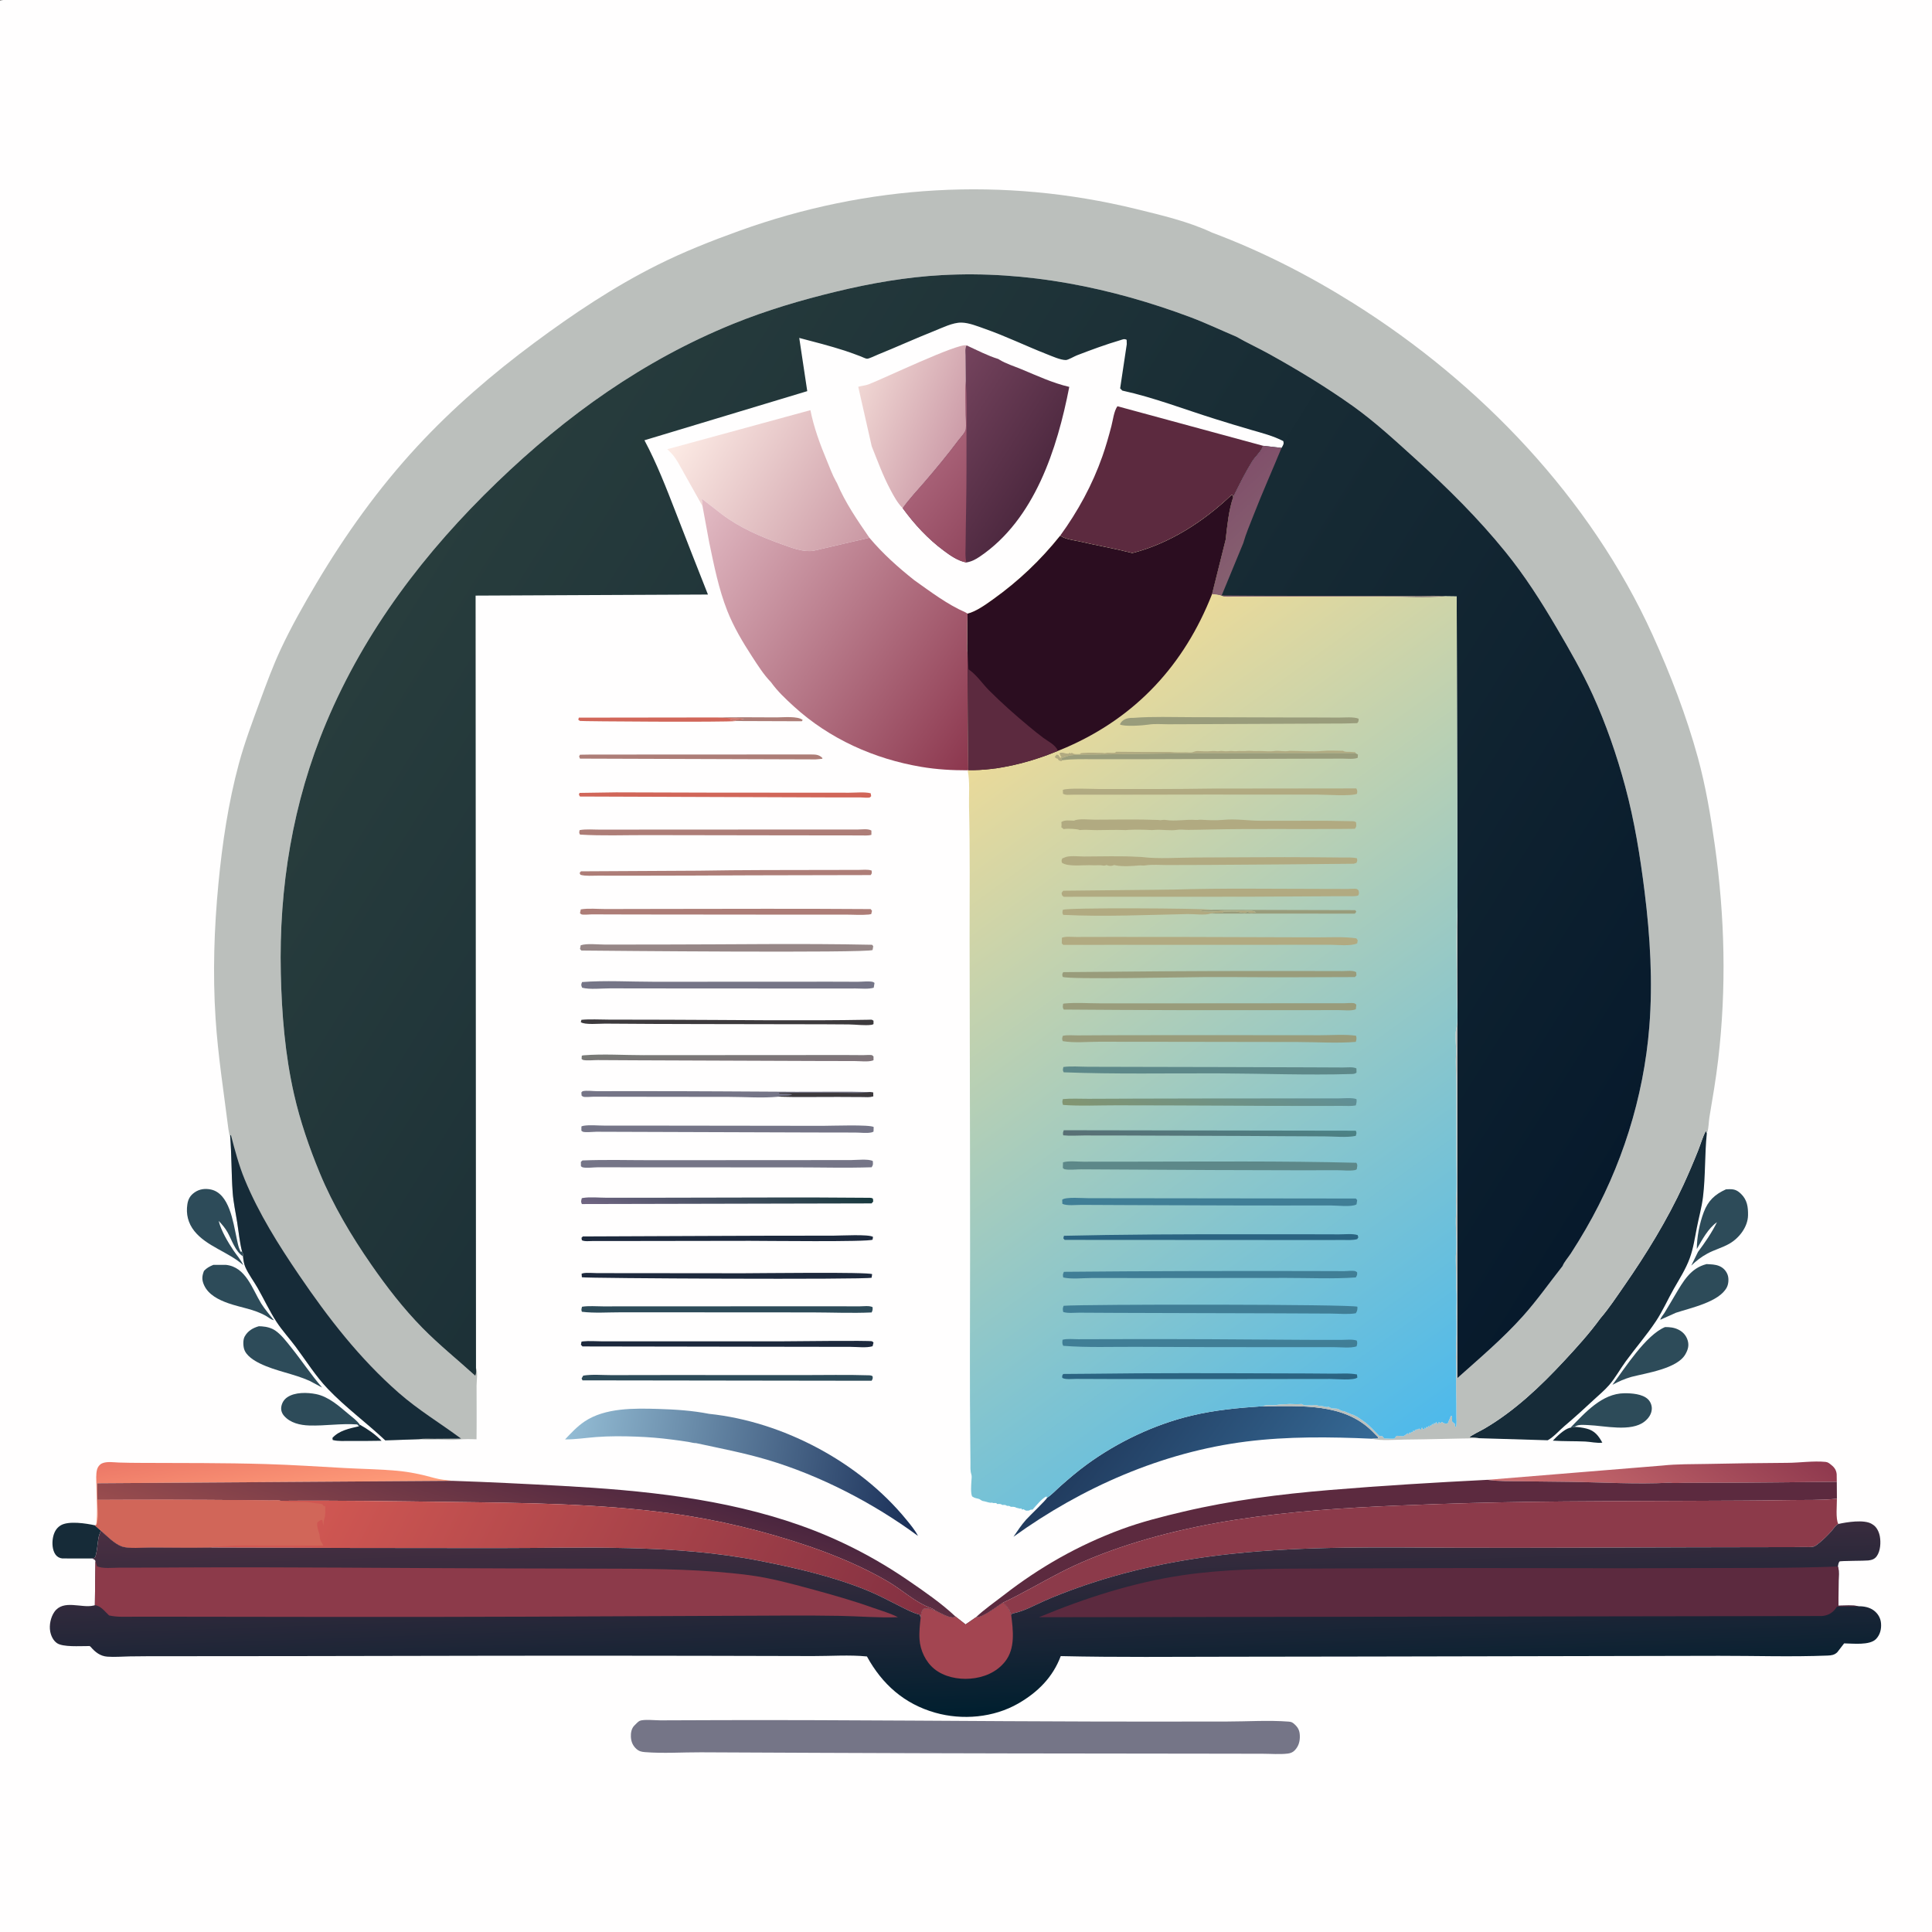 <?xml version="1.0" encoding="utf-8" ?>
<svg xmlns="http://www.w3.org/2000/svg" xmlns:xlink="http://www.w3.org/1999/xlink" width="512" height="512">
	<rect width="100%" height="100%" fill="#333333" stroke="none"/>
	<path fill="#FFFEFE" transform="scale(0.667 0.667)" d="M0 0.188C1.702 -0.186 3.617 -0.01 5.355 -0.009C8.45 -0.008 11.544 -0.008 14.639 -0.009C26.605 -0.01 38.572 -0.01 50.538 -0.01C98.291 -0.01 146.045 -0.01 193.799 -0.01C385.199 -0.013 576.6 -0.008 768 0L768 767.812C766.298 768.186 764.383 768.01 762.645 768.009C759.55 768.008 756.456 768.008 753.361 768.009C741.395 768.01 729.428 768.01 717.462 768.01C669.708 768.01 621.955 768.01 574.201 768.01C382.801 768.013 191.4 768.008 -0 768L0 0.188Z"/>
	<path fill="#AD7D77" transform="scale(0.667 0.667)" d="M285.177 285.055C292.967 284.935 300.761 284.99 308.552 285.032C311.137 285.047 316.914 284.405 318.938 286.068L318.562 286.567L292.341 286.476L292.333 286.262C291.516 286.218 290.731 286.287 290.005 285.886C291.935 285.943 293.772 286.062 295.664 285.591L285.567 285.102L285.177 285.055Z"/>
	<path fill="#162B38" transform="scale(0.667 0.667)" d="M142.927 566.027C146.242 567.911 148.926 569.735 151.606 572.446C147.495 572.52 143.387 572.543 139.276 572.511C136.981 572.494 134.416 572.72 132.188 572.139L132.078 571.312C134.761 568.334 138.839 567.58 142.572 566.686L142.927 566.027Z"/>
	<path fill="#162B38" transform="scale(0.667 0.667)" d="M625.54 566.904C627.168 566.998 628.831 567.206 630.414 567.616C633.593 568.441 635.121 570.429 636.632 573.187C634.586 573.485 631.936 572.841 629.812 572.744C625.528 572.55 621.259 572.69 616.971 572.393C618.525 570.748 621.35 567.976 623.559 567.329L623.975 567.252L625.54 566.904Z"/>
	<path fill="#D16659" transform="scale(0.667 0.667)" d="M292.341 286.476C288.72 287.024 230.899 286.613 230.438 286.439C230.173 286.339 229.982 286.105 229.754 285.937L229.985 285.13L285.177 285.055L285.567 285.102L295.664 285.591C293.772 286.062 291.935 285.943 290.005 285.886C290.731 286.287 291.516 286.218 292.333 286.262L292.341 286.476Z"/>
	<path fill="#AD7D77" transform="scale(0.667 0.667)" d="M234.592 299.799L321.75 299.758C323.912 299.797 325.276 299.651 326.812 301.218L326.625 301.496L324.094 301.721L230.438 301.413L230.092 300.562L230.438 299.865L234.592 299.799Z"/>
	<path fill="#3D3A3D" transform="scale(0.667 0.667)" d="M231.02 405.188C234.501 404.852 238.321 405.114 241.839 405.109C249.602 405.097 257.365 405.135 265.128 405.154C291.808 405.222 318.548 405.645 345.22 405.16C346.2 405.142 346.269 404.963 347.062 405.555L347.062 406.877C346.786 407.026 346.631 407.133 346.289 407.178C343.503 407.545 340.11 407.057 337.262 407.023C330.4 406.942 323.533 406.966 316.67 406.945C291.245 406.868 265.812 406.926 240.388 406.71C238.156 406.691 232.244 407.268 230.754 406.104L231.02 405.188Z"/>
	<path fill="#D16659" transform="scale(0.667 0.667)" d="M244.771 314.812C269.537 314.939 294.303 314.933 319.069 314.947C325.171 314.951 331.273 314.954 337.375 314.959C340.028 314.962 343.402 314.575 345.938 315.176L346.138 316.312C345.946 316.487 345.81 316.759 345.562 316.837C344.809 317.077 342.879 316.837 341.993 316.836C338.464 316.836 334.935 316.835 331.406 316.834L230.438 316.473L230 315.75L230.25 315.033L244.771 314.812Z"/>
	<path fill="#1D293D" transform="scale(0.667 0.667)" d="M231.085 506.062L231.788 505.858C233.447 505.581 235.59 505.834 237.286 505.834C241.277 505.835 245.268 505.838 249.258 505.842C264.559 505.856 279.859 505.872 295.159 505.888C300.722 505.894 345.134 505.31 346.51 506.25L346.312 507.658C344.154 508.471 232.565 507.917 231.188 507.48L231.085 506.062Z"/>
	<path fill="#1D293D" transform="scale(0.667 0.667)" d="M280.452 491.062C297.322 490.951 314.193 490.967 331.063 490.947C334.117 490.944 345.22 490.307 346.862 491.438L346.688 492.543C345.14 493.509 303.244 492.993 297.938 493.002C281.087 493.047 264.236 493.068 247.385 493.076C243.434 493.078 239.482 493.075 235.531 493.076C234.287 493.077 232.279 493.344 231.188 492.769L231.032 491.812L231.562 491.261L280.452 491.062Z"/>
	<path fill="#AD7D77" transform="scale(0.667 0.667)" d="M277.656 345.942C294.755 345.638 311.874 345.688 328.976 345.649C333.042 345.639 337.108 345.635 341.175 345.63C342.782 345.628 344.798 345.357 346.312 345.885C346.396 346.854 346.52 346.926 345.938 347.682L298.688 347.78C282.535 347.867 266.382 347.916 250.23 347.932C246.021 347.937 241.813 347.931 237.605 347.91C235.387 347.898 232.752 348.167 230.628 347.579L230.278 346.875L230.812 346.193L277.656 345.942Z"/>
	<path fill="#162B38" transform="scale(0.667 0.667)" d="M36.328 619.207L24.75 619.199C23.665 619.087 22.679 618.544 22.042 617.648C20.781 615.872 20.652 613.123 21.022 611.062C21.388 609.03 22.253 607.211 24.046 606.092C27.166 604.145 34.277 605.27 37.742 606.044L40.06 608.138C39.9 608.7 39.714 609.164 39.484 609.705C38.72 611.505 38.618 618.425 37.467 618.988L36.328 619.207Z"/>
	<path fill="#1D293D" transform="scale(0.667 0.667)" d="M231.038 533.062L231.619 532.954C234.083 532.685 236.875 532.937 239.366 532.935C244.831 532.931 250.297 532.931 255.763 532.931C273.813 532.931 291.862 532.933 309.912 532.934C313.431 532.934 345.762 532.517 346.5 532.925C346.719 533.047 346.875 533.258 347.062 533.424L346.688 534.887C344.226 535.616 340.564 535.13 337.934 535.128C331.137 535.123 324.339 535.111 317.542 535.099C288.839 535.049 260.136 534.992 231.432 534.962L230.812 534.29L231.038 533.062Z"/>
	<path fill="#757587" transform="scale(0.667 0.667)" d="M309.219 435.71L309.077 435.757C302.844 436.344 296.048 435.817 289.759 435.81C276.573 435.797 263.388 435.779 250.202 435.762C245.347 435.755 240.492 435.749 235.636 435.742C234.69 435.741 232.509 436.012 231.75 435.737C231.51 435.65 231.313 435.473 231.094 435.34L230.978 434.062C231.173 433.891 231.311 433.612 231.562 433.547C232.964 433.185 235.586 433.544 237.09 433.543C243.42 433.539 249.751 433.535 256.081 433.533C276.08 433.524 296.071 433.676 316.069 433.786C325.933 433.84 335.844 433.585 345.7 433.896L346.946 434.079L346.974 435.562C345.633 436.031 343.985 435.84 342.57 435.833C339.633 435.82 336.696 435.806 333.76 435.79C325.598 435.743 317.372 435.969 309.219 435.71Z"/>
	<path fill="#3D3A3D" transform="scale(0.667 0.667)" d="M345.7 433.896L346.946 434.079L346.974 435.562C345.633 436.031 343.985 435.84 342.57 435.833C339.633 435.82 336.696 435.806 333.76 435.79C325.598 435.743 317.372 435.969 309.219 435.71C311.121 434.98 312.861 435.787 314.816 434.812C313.153 434.455 311.333 434.562 309.634 434.537L309.562 434.192C317.489 434.151 325.418 434.197 333.346 434.193C337.356 434.191 341.739 434.5 345.7 433.896Z"/>
	<defs>
		<linearGradient id="gradient_0" gradientUnits="userSpaceOnUse" x1="288.839" y1="417.624" x2="289.067" y2="423.109">
			<stop offset="0" stop-color="#787976"/>
			<stop offset="1" stop-color="#80747A"/>
		</linearGradient>
	</defs>
	<path fill="url(#gradient_0)" transform="scale(0.667 0.667)" d="M231.162 419.438C231.472 419.358 231.607 419.313 231.959 419.285C239.677 418.667 247.931 419.242 255.695 419.231C280.182 419.197 304.668 419.183 329.155 419.184C333.77 419.184 338.386 419.166 343.001 419.223C343.683 419.231 346.011 419.038 346.5 419.27C346.725 419.377 346.875 419.597 347.062 419.76L347.062 421.235L346.647 421.401C344.724 421.967 341.736 421.583 339.663 421.58C334.33 421.575 328.997 421.561 323.664 421.544C299.89 421.47 276.116 421.393 252.343 421.274C247.392 421.249 242.442 421.222 237.491 421.193C235.792 421.183 233.385 421.483 231.75 421.158C231.493 421.107 231.301 420.886 231.076 420.75L231.162 419.438Z"/>
	<path fill="#AD7D77" transform="scale(0.667 0.667)" d="M230.756 361.312C233.798 360.794 237.466 361.181 240.601 361.172C248.084 361.149 255.566 361.139 263.049 361.129C290.676 361.093 318.311 360.998 345.938 361.193L346.464 361.875L346.153 363.188L345.178 363.363C342.156 363.645 338.82 363.388 335.765 363.393C329.205 363.403 322.644 363.405 316.084 363.405C294.579 363.402 273.075 363.384 251.571 363.341C246.08 363.33 240.589 363.314 235.098 363.295C234.224 363.292 231.737 363.574 231 363.28C230.776 363.192 230.625 362.979 230.438 362.828L230.756 361.312Z"/>
	<path fill="#2D4B59" transform="scale(0.667 0.667)" d="M231.717 546.562C235.238 545.97 239.379 546.368 242.963 546.359C250.843 546.341 258.722 546.329 266.602 546.321C283.863 546.302 301.124 546.316 318.385 546.347C327.414 546.363 336.521 546.14 345.543 546.437C346.011 546.453 346.291 546.553 346.688 546.795C346.815 547.727 346.766 547.767 346.312 548.6L231.432 548.438L231.081 547.688L231.717 546.562Z"/>
	<path fill="#AD7D77" transform="scale(0.667 0.667)" d="M230.3 329.812C232.92 329.346 236.082 329.644 238.76 329.632C245.169 329.603 251.579 329.615 257.988 329.61C280.489 329.594 302.99 329.584 325.491 329.58C330.607 329.579 335.723 329.578 340.839 329.578C342.447 329.578 344.909 329.163 346.225 330L346.225 331.688C344.871 332.09 343.344 331.932 341.942 331.931C339.316 331.928 336.691 331.925 334.066 331.923C324.172 331.913 314.278 331.901 304.384 331.885C288.489 331.859 272.594 331.836 256.7 331.808C247.986 331.792 239.122 332.142 230.438 331.596C229.984 330.72 230.134 330.729 230.3 329.812Z"/>
	<path fill="#2D4B59" transform="scale(0.667 0.667)" d="M142.572 566.686L141.927 565.958C135.606 565.473 129.208 566.576 122.859 566.37C119.251 566.253 115.325 565.379 112.849 562.517C111.988 561.521 111.546 560.256 111.764 558.938C112.023 557.368 112.812 556.074 114.117 555.174C117.152 553.081 122.045 553.204 125.531 553.892C130.564 554.884 134.748 558.695 138.58 561.907C140.074 563.159 141.84 564.402 142.927 566.027L142.572 566.686Z"/>
	<path fill="#2D4B59" transform="scale(0.667 0.667)" d="M231.248 519.188C233.879 518.756 236.931 519.047 239.613 519.044C245.361 519.038 251.108 519.036 256.856 519.032C280.041 519.016 303.225 519 326.41 519.009C331.459 519.011 336.508 519.019 341.558 519.027C343.024 519.029 345.414 518.671 346.688 519.346C346.753 520.35 346.738 520.554 346.312 521.46C338.48 521.811 330.471 521.456 322.622 521.442C307.284 521.414 291.947 521.412 276.61 521.414C266.583 521.416 256.556 521.419 246.53 521.406C241.53 521.399 236.143 521.803 231.188 521.189C230.864 520.271 231.036 520.103 231.248 519.188Z"/>
	<defs>
		<linearGradient id="gradient_1" gradientUnits="userSpaceOnUse" x1="291.354" y1="465.001" x2="286.222" y2="489.015">
			<stop offset="0" stop-color="#17393E"/>
			<stop offset="1" stop-color="#6F6481"/>
		</linearGradient>
	</defs>
	<path fill="url(#gradient_1)" transform="scale(0.667 0.667)" d="M231.159 476.062L231.522 475.981C234.416 475.498 237.986 475.883 240.94 475.881C248.64 475.875 256.34 475.871 264.04 475.872C291.228 475.877 318.466 475.636 345.647 475.906C346.162 475.911 346.399 475.973 346.829 476.25L346.953 477.366L346.312 478.136L231.188 478.392C230.704 477.381 230.914 477.127 231.159 476.062Z"/>
	<path fill="#2D4B59" transform="scale(0.667 0.667)" d="M84.777 502.551L89.739 502.549C97.725 503.362 100.239 512.184 103.786 517.913C105.22 520.23 107.194 522.417 108.853 524.586C107.775 524.316 106.76 523.513 105.818 522.914C100.907 520.081 95.839 519.612 90.625 517.768C86.878 516.443 82.774 514.411 81.07 510.59C80.138 508.501 80.226 507.044 81.047 504.938C82.189 503.731 83.255 503.187 84.777 502.551Z"/>
	<path fill="#2D4B59" transform="scale(0.667 0.667)" d="M678.047 502.247C679.805 502.365 681.483 502.325 683.141 503.038C684.683 503.7 685.804 504.886 686.402 506.46C686.948 507.896 686.802 510.123 686.097 511.483C683.065 517.328 671.714 519.632 665.826 521.597L659.657 524.373C659.774 523.583 660.858 522.379 661.312 521.646C662.794 519.261 664.178 516.811 665.62 514.402C668.776 509.128 671.631 503.859 678.047 502.247Z"/>
	<path fill="#2D4B59" transform="scale(0.667 0.667)" d="M623.975 567.252C629.746 561.318 636.468 553.656 645.37 553.563C648.265 553.533 652.564 553.836 654.734 555.919C655.771 556.915 656.36 558.398 656.287 559.831C656.184 561.862 654.98 563.536 653.438 564.771C648.079 569.06 637.472 566.462 631.125 566.216C629.622 566.158 627.468 565.9 626.117 566.612L625.54 566.904L623.975 567.252Z"/>
	<path fill="#757587" transform="scale(0.667 0.667)" d="M231.005 447.562C231.395 447.401 231.471 447.349 231.95 447.273C234.41 446.883 237.576 447.223 240.109 447.218C246.498 447.206 252.888 447.219 259.278 447.225C281.796 447.245 304.313 447.262 326.831 447.312C330.056 447.319 345.551 446.743 347.131 447.783L347.063 449.604C346.674 449.803 346.612 449.862 346.119 449.959C344.259 450.324 341.747 449.982 339.796 449.982C334.067 449.984 328.338 449.969 322.609 449.952C300.804 449.889 278.999 449.803 257.194 449.731C250.444 449.708 243.695 449.686 236.945 449.664C235.746 449.66 232.564 450.023 231.562 449.647C231.346 449.565 231.182 449.382 230.992 449.25L231.005 447.562Z"/>
	<path fill="#978787" transform="scale(0.667 0.667)" d="M230.726 375.562C233.314 374.761 237.439 375.296 240.252 375.291C247.625 375.277 254.999 375.276 262.373 375.275C290.389 375.272 318.495 374.783 346.5 375.373L346.953 375.938L346.688 377.46C344.222 378.714 240.173 377.769 231 377.663L230.441 377.062L230.726 375.562Z"/>
	<path fill="#2D4B59" transform="scale(0.667 0.667)" d="M661.562 527.268C663.448 527.257 665.182 527.438 666.895 528.297C668.673 529.187 669.933 530.597 670.526 532.5C671.168 534.564 670.664 536.273 669.612 538.106C666.33 543.821 654.148 545.515 648.193 547.055C645.477 547.837 643.139 548.87 640.656 550.199C645.716 543.405 653.952 530.4 661.562 527.268Z"/>
	<path fill="#2D4B59" transform="scale(0.667 0.667)" d="M102.849 526.937L104.012 526.985C105.953 527.126 107.899 527.6 109.508 528.747C111.901 530.453 113.844 533.058 115.669 535.332C119.891 540.591 123.549 546.144 127.964 551.274L122.983 548.629C116.631 545.777 109.543 544.788 103.312 541.748C100.909 540.576 97.761 538.639 96.98 535.947C96.581 534.57 96.511 532.274 97.226 530.999C98.474 528.774 100.467 527.604 102.849 526.937Z"/>
	<path fill="#757587" transform="scale(0.667 0.667)" d="M231.261 390.188C240.552 389.476 250.268 390.07 259.619 390.066C278.677 390.058 297.735 390.053 316.793 390.053C324.792 390.053 332.796 389.998 340.795 390.073C342.241 390.087 345.616 389.718 346.875 390.158C347.093 390.234 347.264 390.408 347.459 390.534L347.146 392.438C345.056 393.08 342.207 392.738 339.996 392.742C334.866 392.753 329.736 392.755 324.606 392.756C305.075 392.761 285.543 392.745 266.011 392.725C258.119 392.718 250.227 392.707 242.335 392.696C239.024 392.692 234.428 393.235 231.292 392.438C230.841 391.293 230.838 391.342 231.261 390.188Z"/>
	<path fill="#757587" transform="scale(0.667 0.667)" d="M231.418 461.062C240.617 460.698 249.956 460.973 259.171 460.965C276.921 460.948 294.672 460.94 312.423 460.934C320.98 460.931 329.537 460.923 338.093 460.917C340.165 460.915 345.151 460.364 346.778 461.307C346.852 462.502 347.004 462.753 346.312 463.774C336.363 464.099 326.312 463.823 316.351 463.821C297.294 463.819 278.237 463.813 259.18 463.806C251.954 463.803 244.728 463.808 237.502 463.785C235.986 463.78 232.733 464.204 231.375 463.762C231.152 463.689 231 463.481 230.812 463.34L230.79 461.637L231.418 461.062Z"/>
	<path fill="#2D4B59" transform="scale(0.667 0.667)" d="M96.544 499.165C93.489 497.23 92.141 492.731 90.429 489.65C89.462 487.908 88.24 486.523 86.887 485.072C87.783 488.874 90.561 493.529 92.748 496.806C94.133 498.881 95.592 500.351 96.651 502.661C90.749 497.367 82.123 495.28 77.202 489.1C74.737 486.005 73.848 482.387 74.439 478.493C74.756 476.404 75.584 474.966 77.345 473.743C79.281 472.399 81.565 472.124 83.846 472.626C91.146 474.234 92.639 485.614 93.962 491.652C94.346 493.408 94.722 495.942 95.715 497.42L96.148 497.165C96.623 497.947 96.548 498.234 96.544 499.165Z"/>
	<path fill="#2D4B59" transform="scale(0.667 0.667)" d="M685.734 472.551L686.353 472.515C688.741 472.392 689.986 472.629 691.765 474.375C694.213 476.776 694.571 479.576 694.522 482.839C694.453 487.454 691.023 491.905 687.085 494.156C684.33 495.731 681.176 496.547 678.387 498.057C675.953 499.375 673.956 500.933 671.973 502.836L674.643 497.399C677.381 493.759 680.179 489.68 682.179 485.59C678.608 488.123 676.32 492.562 674.167 496.251C674.208 491.49 675.243 486.077 676.927 481.62C678.663 477.029 681.327 474.566 685.734 472.551Z"/>
	<defs>
		<linearGradient id="gradient_2" gradientUnits="userSpaceOnUse" x1="688.304" y1="551.731" x2="634.872" y2="621.119">
			<stop offset="0" stop-color="#8F394E"/>
			<stop offset="1" stop-color="#D17273"/>
		</linearGradient>
	</defs>
	<path fill="url(#gradient_2)" transform="scale(0.667 0.667)" d="M660.505 582.287C666.387 581.65 672.464 581.772 678.384 581.647C688.96 581.424 699.533 581.277 710.111 581.215C715.032 581.187 720.507 580.356 725.327 580.841C726.357 580.945 726.869 581.47 727.672 582.104C728.903 583.076 729.605 584.176 729.748 585.75L729.788 588.742C713.838 588.883 697.891 589.095 681.94 589.133C677.752 589.143 673.563 589.152 669.374 589.161C667.348 589.166 665.084 589.364 663.086 589.116C650.026 589.789 636.592 588.92 623.51 588.76C617.278 588.683 611.046 588.6 604.813 588.541C600.187 588.498 595.56 588.6 590.968 587.959L660.505 582.287Z"/>
	<defs>
		<linearGradient id="gradient_3" gradientUnits="userSpaceOnUse" x1="102.23" y1="571.866" x2="106.397" y2="597.904">
			<stop offset="0" stop-color="#EC7867"/>
			<stop offset="1" stop-color="#FF9C79"/>
		</linearGradient>
	</defs>
	<path fill="url(#gradient_3)" transform="scale(0.667 0.667)" d="M38.215 605.974C38.911 601.012 38.337 595.04 38.297 589.983C38.282 587.986 38.054 585.782 38.566 583.846C38.831 582.847 39.566 581.857 40.535 581.423C42.439 580.571 45.223 581.025 47.284 581.096C50.235 581.198 53.183 581.219 56.135 581.232C72.537 581.303 88.966 581.215 105.361 581.687C116.019 581.994 126.659 582.713 137.304 583.29C144.055 583.656 150.839 583.733 157.575 584.341C162.685 584.802 167.579 585.821 172.511 587.217C174.858 587.882 177.269 588.056 179.683 588.353L38.614 589.324L38.657 595.946C38.683 598.207 39.409 604.266 38.215 605.974Z"/>
	<defs>
		<linearGradient id="gradient_4" gradientUnits="userSpaceOnUse" x1="366.763" y1="592.206" x2="224.796" y2="570.389">
			<stop offset="0" stop-color="#182D56"/>
			<stop offset="1" stop-color="#94BDD5"/>
		</linearGradient>
	</defs>
	<path fill="url(#gradient_4)" transform="scale(0.667 0.667)" d="M276.544 573.372C275.729 573.436 274.411 573.038 273.569 572.899C271.331 572.53 269.077 572.246 266.828 571.951C262.192 571.344 257.51 570.972 252.838 570.795C247.575 570.595 242.171 570.562 236.916 570.956C232.84 571.261 228.579 571.943 224.503 571.906C226.934 569.343 229.26 566.808 232.207 564.817C240.446 559.252 252.135 559.517 261.674 559.801C268.343 560 275.175 560.451 281.724 561.743C311.049 564.797 341.448 580.921 360.124 603.806C361.752 605.801 363.567 607.955 364.741 610.254C347.074 597.233 325.834 586.198 304.727 579.957C295.482 577.223 285.956 575.409 276.544 573.372Z"/>
	<defs>
		<linearGradient id="gradient_5" gradientUnits="userSpaceOnUse" x1="440.094" y1="561.044" x2="512.84" y2="615.251">
			<stop offset="0" stop-color="#213B5E"/>
			<stop offset="1" stop-color="#356995"/>
		</linearGradient>
	</defs>
	<path fill="url(#gradient_5)" transform="scale(0.667 0.667)" d="M501.645 558.723C516.676 558.768 533.768 557.207 545.292 568.746L547.588 571.094L547.5 571.547L544.958 571.623C528.467 570.881 511.586 570.682 495.188 572.746C461.788 576.948 429.847 590.978 402.67 610.584C404.247 608.262 405.805 605.907 407.67 603.802C408.849 602.472 415.817 595.83 416.002 595.105C417.925 593.838 419.632 591.961 421.367 590.427C424.752 587.432 428.171 584.512 431.827 581.848C444.025 572.96 458.565 566.013 473.283 562.482C482.662 560.232 492.053 559.351 501.645 558.723Z"/>
	<defs>
		<linearGradient id="gradient_6" gradientUnits="userSpaceOnUse" x1="381.518" y1="173.627" x2="340.423" y2="157.116">
			<stop offset="0" stop-color="#CD9DA9"/>
			<stop offset="1" stop-color="#F0D6D3"/>
		</linearGradient>
	</defs>
	<path fill="url(#gradient_6)" transform="scale(0.667 0.667)" d="M346.353 177.335L340.996 153.675C342.35 153.271 343.776 153.211 345.099 152.708C351.028 150.456 380.765 136.165 384.029 137.223C383.325 138.359 383.575 139.844 383.584 141.143C383.607 144.545 383.636 147.946 383.679 151.348C383.501 155.825 383.617 160.313 383.669 164.792C383.69 166.6 383.951 168.764 383.712 170.541C383.534 171.864 381.6 173.802 380.766 174.921C376.464 180.694 371.919 186.16 367.234 191.62C364.387 194.938 361.135 198.328 358.656 201.911C356.533 199.785 355.102 197.087 353.705 194.452C350.739 188.861 348.705 183.179 346.353 177.335Z"/>
	<path fill="#162B38" transform="scale(0.667 0.667)" d="M635.87 523.783C639.245 519.868 642.316 515.204 645.276 510.947C654.077 498.29 662.442 484.674 668.893 470.665C670.946 466.207 672.876 461.673 674.691 457.113C675.705 454.566 676.493 451.73 677.763 449.316L678.155 450.238C677.277 458.662 677.65 467.217 676.63 475.604C676.133 479.69 674.961 483.803 674.171 487.852C673.389 491.852 672.777 496.064 671.371 499.897C669.757 504.301 667.301 508.065 665.001 512.119C662.625 516.309 660.617 520.881 657.966 524.886C654.318 530.399 649.857 535.521 645.951 540.875C643.709 543.947 641.805 547.465 639.323 550.331C637.574 552.349 635.401 554.151 633.444 555.973C629.573 559.576 625.691 563.132 621.648 566.541C619.479 568.371 617.387 570.878 614.934 572.244L587.759 571.431L583.889 571.06C583.889 570.615 588.953 568.1 589.688 567.673C601.679 560.684 612.015 550.877 621.406 540.779C626.466 535.338 631.494 529.798 635.87 523.783Z"/>
	<defs>
		<linearGradient id="gradient_7" gradientUnits="userSpaceOnUse" x1="221.076" y1="575.855" x2="199.007" y2="645.484">
			<stop offset="0" stop-color="#4B263F"/>
			<stop offset="1" stop-color="#984C4E"/>
		</linearGradient>
	</defs>
	<path fill="url(#gradient_7)" transform="scale(0.667 0.667)" d="M179.683 588.353C194.327 588.85 208.953 589.578 223.582 590.382C255.36 592.129 287.712 595.356 317.906 606.038C333.244 611.464 347.494 618.777 360.899 627.975C367.14 632.257 374.069 637.019 379.588 642.233L378.897 642.627C376.79 642.83 373.566 640.802 371.634 639.912C371.032 639.456 370.553 639.155 369.835 638.897C363.668 636.682 358.468 631.704 352.81 628.374C343.072 622.642 332.067 618.012 321.375 614.344C303.778 608.307 284.69 603.703 266.25 601.235C237.4 597.375 207.885 597.106 178.812 596.743C156.399 596.463 133.955 596.096 111.539 596.293C110.324 595.985 108.294 596.204 107.009 596.178C103.178 596.101 99.347 596.05 95.515 596.016C76.565 595.85 57.608 595.844 38.657 595.946L38.614 589.324L179.683 588.353Z"/>
	<path fill="#5C2A3F" transform="scale(0.667 0.667)" d="M590.968 587.959C595.56 588.6 600.187 588.498 604.813 588.541C611.046 588.6 617.278 588.683 623.51 588.76C636.592 588.92 650.026 589.789 663.086 589.116C665.084 589.364 667.348 589.166 669.374 589.161C673.563 589.152 677.752 589.143 681.94 589.133C697.891 589.095 713.838 588.883 729.788 588.742L729.836 595.458L729.212 595.525C723.21 596.136 717.033 595.901 711 596.009C697.816 596.244 684.637 596.251 671.451 596.305C638.147 596.441 604.783 596.411 571.5 597.576C529.082 599.06 485.2 601.087 444.702 614.957C436.82 617.657 428.934 620.861 421.519 624.659C413.765 628.629 406.439 633.051 398.518 636.741C396.075 638.221 390.371 642.834 387.731 642.588C391.109 639.397 395.164 636.608 398.84 633.75C413.152 622.625 428.443 613.96 445.463 607.645C453.417 604.695 461.918 602.544 470.171 600.604C489.485 596.063 508.62 593.649 528.375 592.001C549.225 590.261 570.074 589.022 590.968 587.959Z"/>
	<defs>
		<linearGradient id="gradient_8" gradientUnits="userSpaceOnUse" x1="345.976" y1="209.55" x2="274.734" y2="166.172">
			<stop offset="0" stop-color="#CB9AA5"/>
			<stop offset="1" stop-color="#FCEAE4"/>
		</linearGradient>
	</defs>
	<path fill="url(#gradient_8)" transform="scale(0.667 0.667)" d="M279.118 201.081L269.383 183.727L268.9 182.977C267.798 181.131 266.678 179.938 265.121 178.486L321.986 162.965C323.342 169.792 325.833 176.592 328.517 183C329.655 185.717 330.705 188.685 332.147 191.243L332.525 191.899C335.815 199.705 340.645 206.703 345.416 213.648L323.164 218.84C319.126 219.426 314.636 217.67 310.875 216.325C302.231 213.233 294.123 209.82 286.736 204.26L279.018 198.274L278.809 198.568C279.052 199.208 279.135 199.691 279.129 200.369L279.118 201.081Z"/>
	<path fill="#5C2A3F" transform="scale(0.667 0.667)" d="M421.218 212.854C428.273 203.153 434.025 192.606 438.008 181.27C439.39 177.337 440.522 173.324 441.577 169.293C442.21 166.873 442.558 163.41 443.972 161.404L501.83 177.117C501.346 179.166 498.683 181.453 497.508 183.349C494.704 187.873 492.328 192.725 489.975 197.495C489.707 196.719 489.941 196.988 489.375 196.606C478.404 207.089 464.749 215.983 449.875 219.751L449.151 219.563C442.689 217.922 435.985 216.769 429.465 215.252C426.703 214.609 423.638 214.4 421.218 212.854Z"/>
	<defs>
		<linearGradient id="gradient_9" gradientUnits="userSpaceOnUse" x1="411.721" y1="193.29" x2="367.391" y2="164.815">
			<stop offset="0" stop-color="#4E2940"/>
			<stop offset="1" stop-color="#74435D"/>
		</linearGradient>
	</defs>
	<path fill="url(#gradient_9)" transform="scale(0.667 0.667)" d="M384.029 137.223C388.074 139.076 392.424 141.347 396.67 142.644L397.112 142.926C399.603 144.471 402.99 145.526 405.727 146.661C411.924 149.23 418.291 152.209 424.84 153.72C420.057 178.301 411.087 206.448 389.248 221.178C387.564 222.314 385.973 223.144 383.952 223.472L383.611 223.41C380.466 222.732 377.629 220.762 375.081 218.87C368.636 214.088 363.361 208.37 358.656 201.911C361.135 198.328 364.387 194.938 367.234 191.62C371.919 186.16 376.464 180.694 380.766 174.921C381.6 173.802 383.534 171.864 383.712 170.541C383.951 168.764 383.69 166.6 383.669 164.792C383.617 160.313 383.501 155.825 383.679 151.348C383.636 147.946 383.607 144.545 383.584 141.143C383.575 139.844 383.325 138.359 384.029 137.223Z"/>
	<defs>
		<linearGradient id="gradient_10" gradientUnits="userSpaceOnUse" x1="394.446" y1="206.883" x2="369.831" y2="188.041">
			<stop offset="0" stop-color="#92485F"/>
			<stop offset="1" stop-color="#A76076"/>
		</linearGradient>
	</defs>
	<path fill="url(#gradient_10)" transform="scale(0.667 0.667)" d="M383.679 151.348C384.201 157.841 383.978 164.486 383.993 171C384.016 181.339 384.034 191.664 383.859 202.003C383.777 206.811 383.678 211.62 383.65 216.428C383.638 218.691 383.391 221.276 383.952 223.472L383.611 223.41C380.466 222.732 377.629 220.762 375.081 218.87C368.636 214.088 363.361 208.37 358.656 201.911C361.135 198.328 364.387 194.938 367.234 191.62C371.919 186.16 376.464 180.694 380.766 174.921C381.6 173.802 383.534 171.864 383.712 170.541C383.951 168.764 383.69 166.6 383.669 164.792C383.617 160.313 383.501 155.825 383.679 151.348Z"/>
	<path fill="#757587" transform="scale(0.667 0.667)" d="M287.212 683.437C337.139 683.313 387.032 683.892 436.955 684.002C453.82 684.039 470.685 684.003 487.55 683.991C495.55 683.986 504.029 683.414 511.976 684.026C513.101 684.113 513.499 684.314 514.351 685.088C515.825 686.43 516.381 687.65 516.445 689.637C516.518 691.861 515.975 693.834 514.392 695.463C513.647 696.23 512.722 696.595 511.673 696.723C508.482 697.112 504.858 696.795 501.626 696.794C494.355 696.79 487.084 696.776 479.812 696.759C428.306 696.711 376.803 696.665 325.297 696.43C309.689 696.358 294.081 696.286 278.473 696.222C271.203 696.192 263.513 696.732 256.3 696.148C254.934 696.037 253.958 695.845 252.91 694.926C251.426 693.624 250.754 692.014 250.663 690.059C250.594 688.574 250.877 686.8 251.947 685.688C252.364 685.254 253.605 683.942 254.148 683.72C255.86 683.022 260.378 683.534 262.385 683.525C270.66 683.489 278.936 683.462 287.212 683.437Z"/>
	<path fill="#8C3A4A" transform="scale(0.667 0.667)" d="M729.836 595.458C729.87 597.801 729.277 603.653 730.402 605.499L730.027 605.707C729.068 606.356 728.387 607.545 727.605 608.407C726.138 610.025 724.62 611.545 722.929 612.929C722.305 613.438 721.291 614.319 720.514 614.517C719.413 614.797 717.762 614.63 716.583 614.659C713.398 614.739 710.205 614.706 707.019 614.71C695.221 614.727 683.424 614.742 671.626 614.773C640.783 614.854 609.944 615.051 579.1 614.949C549.329 614.85 519.104 614.168 489.474 617.356C468.348 619.628 447.834 623.8 427.804 630.979C423.46 632.535 419.217 634.162 414.996 636.03C410.89 637.848 407.279 639.95 402.873 640.944C402.082 641.122 402.37 641.004 401.75 641.541L401.588 641.487C401.394 640.723 401.265 639.935 400.774 639.301L400.503 638.998C399.971 637.995 399.372 637.517 398.518 636.741C406.439 633.051 413.765 628.629 421.519 624.659C428.934 620.861 436.82 617.657 444.702 614.957C485.2 601.087 529.082 599.06 571.5 597.576C604.783 596.411 638.147 596.441 671.451 596.305C684.637 596.251 697.816 596.244 711 596.009C717.033 595.901 723.21 596.136 729.212 595.525L729.836 595.458Z"/>
	<defs>
		<linearGradient id="gradient_11" gradientUnits="userSpaceOnUse" x1="347.406" y1="675.571" x2="140.369" y2="570.233">
			<stop offset="0" stop-color="#843142"/>
			<stop offset="1" stop-color="#D05752"/>
		</linearGradient>
	</defs>
	<path fill="url(#gradient_11)" transform="scale(0.667 0.667)" d="M38.657 595.946C57.608 595.844 76.565 595.85 95.515 596.016C99.347 596.05 103.178 596.101 107.009 596.178C108.294 596.204 110.324 595.985 111.539 596.293C133.955 596.096 156.399 596.463 178.812 596.743C207.885 597.106 237.4 597.375 266.25 601.235C284.69 603.703 303.778 608.307 321.375 614.344C332.067 618.012 343.072 622.642 352.81 628.374C358.468 631.704 363.668 636.682 369.835 638.897C370.553 639.155 371.032 639.456 371.634 639.912C370.129 639.527 368.125 638.639 366.715 639.357C366.111 640.555 365.876 641.262 365.904 642.611L365.8 642.663L365.438 641.53C362.566 640.824 359.724 639.255 357.095 637.935C352.943 635.852 348.725 633.605 344.425 631.852C330.982 626.374 316.394 623.01 302.173 620.206C267.743 613.418 232.229 615.09 197.308 615.085C159.491 615.08 121.675 615.011 83.859 614.874C75.878 614.992 67.89 614.898 59.908 614.851C56.838 614.833 51.071 615.453 48.245 614.366C45.305 613.234 42.443 610.21 40.06 608.138L37.742 606.044L38.215 605.974C39.409 604.266 38.683 598.207 38.657 595.946Z"/>
	<path fill="#D16659" transform="scale(0.667 0.667)" d="M38.657 595.946C57.608 595.844 76.565 595.85 95.515 596.016C99.347 596.05 103.178 596.101 107.009 596.178C108.294 596.204 110.324 595.985 111.539 596.293L111.89 596.361C116.223 597.164 120.633 596.295 124.875 597.182C126.026 597.423 126.897 597.261 128.106 597.68L128.541 598.354L129.202 598.388C129.197 599.962 129.406 601.964 128.874 603.446C128.543 604.367 128.529 605.174 128.495 606.141C128.259 605.377 128.162 604.649 128.069 603.856C127.072 603.972 126.842 604.311 126.079 604.902C125.962 605.805 126.001 606.265 126.219 607.133L126.35 607.733C126.558 608.613 126.431 608.114 126.756 608.959C127.043 609.707 126.994 610.21 127.08 610.983C127.191 611.983 127.57 612.478 128.064 613.311L128.438 614.066C120.493 614.058 112.548 614.052 104.604 614.052C99.742 614.051 94.835 613.882 90 614.271C89.095 614.344 88.472 614.295 87.562 614.441C86.235 614.655 85.164 614.272 83.859 614.874C75.878 614.992 67.89 614.898 59.908 614.851C56.838 614.833 51.071 615.453 48.245 614.366C45.305 613.234 42.443 610.21 40.06 608.138L37.742 606.044L38.215 605.974C39.409 604.266 38.683 598.207 38.657 595.946Z"/>
	<defs>
		<linearGradient id="gradient_12" gradientUnits="userSpaceOnUse" x1="394.047" y1="291.587" x2="272.056" y2="207.534">
			<stop offset="0" stop-color="#8C374E"/>
			<stop offset="1" stop-color="#E3BCC5"/>
		</linearGradient>
	</defs>
	<path fill="url(#gradient_12)" transform="scale(0.667 0.667)" d="M279.118 201.081L279.129 200.369C279.135 199.691 279.052 199.208 278.809 198.568L279.018 198.274L286.736 204.26C294.123 209.82 302.231 213.233 310.875 216.325C314.636 217.67 319.126 219.426 323.164 218.84L345.416 213.648C350.83 220.066 356.708 225.318 363.271 230.53C369.755 235.12 376.302 240.118 383.612 243.313L384.432 243.813C384.333 247.312 384.34 250.805 384.358 254.306C384.366 255.811 384.189 257.578 384.399 259.057L384.717 305.98L384.465 306.058C378.219 306.062 372.273 305.734 366.099 304.698C347.354 301.55 329.523 293.55 315.452 280.705C312.185 277.723 308.876 274.625 306.301 271.014C303.424 268.087 300.963 264.159 298.727 260.725C295.074 255.118 291.452 248.994 288.986 242.745C285.511 233.936 283.684 224.612 281.757 215.385L279.118 201.081Z"/>
	<defs>
		<linearGradient id="gradient_13" gradientUnits="userSpaceOnUse" x1="385.217" y1="681.128" x2="382.306" y2="597.807">
			<stop offset="0" stop-color="#001F2F"/>
			<stop offset="1" stop-color="#4A2F42"/>
		</linearGradient>
	</defs>
	<path fill="url(#gradient_13)" transform="scale(0.667 0.667)" d="M730.402 605.499C733.74 604.759 740.606 603.641 743.659 605.464L743.993 605.685L744.364 605.924C745.744 606.88 746.586 608.776 746.887 610.391C747.34 612.814 747.138 616.28 745.651 618.314C744.788 619.494 743.712 619.822 742.312 619.995C740.907 620.168 731.075 620.113 730.848 620.411C730.423 620.968 730.356 621.735 730.227 622.407L730.374 622.93C730.757 624.413 730.524 626.425 730.516 627.97C730.5 631.305 730.47 634.641 730.439 637.976C733.029 637.957 735.982 637.667 738.507 638.191C740.573 638.173 742.828 638.602 744.503 639.868C746.146 641.111 747.184 642.862 747.357 644.915C747.552 647.219 747.031 649.47 745.399 651.188C742.888 653.829 736.111 652.975 732.706 652.94L730.016 656.427C728.884 657.571 727.633 657.723 726.118 657.783C711.815 658.354 697.332 657.867 683.003 657.885C655.381 657.919 627.76 657.995 600.139 658.053C563.041 658.131 525.943 658.218 488.844 658.246C466.391 658.263 443.898 658.513 421.45 658C418.301 666.433 412.266 672.403 404.559 676.833C394.768 682.461 382.358 683.538 371.58 680.484C359.292 677.003 350.488 669.177 344.449 658.139C337.51 657.434 329.956 658 322.962 657.981C308.328 657.944 293.695 657.91 279.061 657.88C225.314 657.767 171.571 657.883 117.824 657.998C100.18 658.036 82.537 658.028 64.894 658.043C60.414 658.047 55.934 658.035 51.455 658.114C48.567 658.165 45.518 658.433 42.639 658.22C39.846 658.013 37.838 656.43 36.08 654.382C35.603 653.826 35.436 654.023 34.702 654.016C31.748 653.987 25.015 654.48 22.647 652.85C21.145 651.816 20.28 649.965 19.953 648.223C19.478 645.703 20.142 642.506 21.624 640.41C25.195 635.359 32.371 639.057 37.133 637.922L37.696 637.775L37.921 620.189C37.443 619.384 37.182 619.498 36.328 619.207L37.467 618.988C38.618 618.425 38.72 611.505 39.484 609.705C39.714 609.164 39.9 608.7 40.06 608.138C42.443 610.21 45.305 613.234 48.245 614.366C51.071 615.453 56.838 614.833 59.908 614.851C67.89 614.898 75.878 614.992 83.859 614.874C121.675 615.011 159.491 615.08 197.308 615.085C232.229 615.09 267.743 613.418 302.173 620.206C316.394 623.01 330.982 626.374 344.425 631.852C348.725 633.605 352.943 635.852 357.095 637.935C359.724 639.255 362.566 640.824 365.438 641.53L365.8 642.663L365.904 642.611C365.876 641.262 366.111 640.555 366.715 639.357C368.125 638.639 370.129 639.527 371.634 639.912C373.566 640.802 376.79 642.83 378.897 642.627L379.588 642.233L383.636 645.417L387.731 642.588C390.371 642.834 396.075 638.221 398.518 636.741C399.372 637.517 399.971 637.995 400.503 638.998L400.774 639.301C401.265 639.935 401.394 640.723 401.588 641.487L401.75 641.541C402.37 641.004 402.082 641.122 402.873 640.944C407.279 639.95 410.89 637.848 414.996 636.03C419.217 634.162 423.46 632.535 427.804 630.979C447.834 623.8 468.348 619.628 489.474 617.356C519.104 614.168 549.329 614.85 579.1 614.949C609.944 615.051 640.783 614.854 671.626 614.773C683.424 614.742 695.221 614.727 707.019 614.71C710.205 614.706 713.398 614.739 716.583 614.659C717.762 614.63 719.413 614.797 720.514 614.517C721.291 614.319 722.305 613.438 722.929 612.929C724.62 611.545 726.138 610.025 727.605 608.407C728.387 607.545 729.068 606.356 730.027 605.707L730.402 605.499Z"/>
	<path fill="#A34551" transform="scale(0.667 0.667)" d="M387.731 642.588C390.371 642.834 396.075 638.221 398.518 636.741C399.372 637.517 399.971 637.995 400.503 638.998L400.774 639.301C401.265 639.935 401.394 640.723 401.588 641.487L401.75 641.541C402.544 647.722 403.465 654.984 399.32 660.188C395.911 664.466 390.827 666.542 385.477 666.96C380.593 667.342 375.053 666.237 371.199 663.079C367.758 660.26 365.64 655.738 365.34 651.334C365.146 648.478 365.486 645.504 365.8 642.663L365.904 642.611C365.876 641.262 366.111 640.555 366.715 639.357C368.125 638.639 370.129 639.527 371.634 639.912C373.566 640.802 376.79 642.83 378.897 642.627L379.588 642.233L383.636 645.417L387.731 642.588Z"/>
	<path fill="#8C3A4A" transform="scale(0.667 0.667)" d="M37.921 620.189L38.508 622.258C40.561 623.391 45.076 622.846 47.523 622.854C55.826 622.883 64.13 622.815 72.433 622.776C115.622 622.57 158.803 623.054 201.991 623.156C216.003 623.189 230.015 623.221 244.027 623.26C261.837 623.31 279.876 623.536 297.562 625.823C305.828 626.891 314.005 629.093 322.031 631.28C330.453 633.574 338.643 635.863 346.88 638.802C350.174 639.977 353.661 640.928 356.771 642.541C349.063 642.841 341.32 642.139 333.606 642.008C320.39 641.783 307.155 641.918 293.938 641.973C238.512 642.204 183.091 642.537 127.664 642.422C108.465 642.382 89.267 642.344 70.068 642.346C64.554 642.347 59.04 642.353 53.526 642.343C50.2 642.337 46.598 642.59 43.345 641.844C41.621 640.246 40.04 637.998 37.696 637.775L37.921 620.189Z"/>
	<path fill="#5C2A3F" transform="scale(0.667 0.667)" d="M730.227 622.407L730.374 622.93C730.757 624.413 730.524 626.425 730.516 627.97C730.5 631.305 730.47 634.641 730.439 637.976C733.029 637.957 735.982 637.667 738.507 638.191L729.9 638.311L728.976 639.562C727.529 641.197 725.865 641.956 723.701 642.078L412.78 642.556C431.087 634.927 450.293 628.729 469.985 625.84C485.986 623.493 502.075 623.267 518.209 623.221C530.072 623.187 541.935 623.13 553.798 623.076C594.046 622.893 634.293 623.208 674.541 623.023C693.095 622.938 711.686 623.1 730.227 622.407Z"/>
	<path fill="#BBBFBC" transform="scale(0.667 0.667)" d="M91.43 451.224L91.17 451.058L90.751 448.643C88.914 433.944 86.608 419.436 85.647 404.625C84.487 386.754 85.08 368.853 86.787 351.041C88.31 335.147 90.72 318.906 94.891 303.476C97.172 295.039 100.295 286.741 103.312 278.543C105.889 271.54 108.453 264.547 111.62 257.784C115.778 248.905 120.657 240.292 125.656 231.867C137.204 212.406 150.389 193.992 165.778 177.361C179.838 162.167 195.698 148.523 212.301 136.199C227.858 124.652 243.78 114.011 261.146 105.314C271.755 100.001 282.654 95.701 293.802 91.688C344.792 73.332 398.642 70.144 451.353 83.03C461.311 85.464 472.278 88.026 481.544 92.408C501.162 99.74 520.107 109.432 537.825 120.562C588.066 152.124 631.893 197.836 656.585 252.246C663.665 267.846 670.04 284.407 674.574 300.938C677.688 312.291 679.693 324.188 681.327 335.837C685.318 364.306 686.004 392.634 682.638 421.213C681.738 428.852 680.447 436.36 679.173 443.94C678.877 445.7 678.915 447.966 678.399 449.625L678.155 450.238L677.763 449.316C676.493 451.73 675.705 454.566 674.691 457.113C672.876 461.673 670.946 466.207 668.893 470.665C662.442 484.674 654.077 498.29 645.276 510.947C642.316 515.204 639.245 519.868 635.87 523.783C631.494 529.798 626.466 535.338 621.406 540.779C612.015 550.877 601.679 560.684 589.688 567.673C588.953 568.1 583.889 570.615 583.889 571.06L587.759 571.431C577.888 571.558 568.024 571.881 558.149 571.967C554.048 572.002 548.917 572.539 544.958 571.623L547.5 571.547L547.588 571.094L545.292 568.746C533.768 557.207 516.676 558.768 501.645 558.723C503.54 557.895 505.459 558.586 507.375 558.191C508.73 557.912 509.737 557.982 511.125 557.908L512.438 557.816C513.918 557.889 515.196 557.98 516.703 557.857L517.125 557.816C517.934 558.354 518.743 558.428 519.692 558.335L520.125 558.283L521.062 558.375C522.241 558.321 522.792 558.103 523.933 558.529L524.25 558.658C524.856 558.559 525.159 558.581 525.748 558.752C526.27 558.903 526.693 559.062 527.25 559.033L528 558.941C528.573 559.509 529.396 559.584 530.19 559.614C530.909 559.642 531.304 559.618 531.977 559.954C532.427 560.179 532.928 560.538 533.438 560.625C534.385 560.787 533.462 560.424 534.286 560.791L534.748 561.002C535.512 561.295 536.248 561.653 537 561.941C538.264 562.426 537.165 561.872 538.025 562.303L538.406 562.502C538.812 562.705 539.175 562.882 539.555 563.136L541.487 564.46L541.873 564.752C544.17 566.338 546.096 568.573 548.059 570.562L549.188 570.566L549.938 571.5C550.602 571.5 553.675 571.74 554.062 571.5C554.177 571.429 554.717 570.611 554.812 570.566C555.413 570.283 556.936 570.778 557.625 570.566C558.069 570.43 558.899 569.717 559.312 569.441L559.594 569.906L559.783 569.625L560.062 569.066L560.438 569.625L560.719 568.877L561.094 569.156L561.283 568.875L561.562 568.316L561.938 568.875L562.312 567.941L562.684 568.312L562.969 567.752L563.344 568.031L563.812 567.566L564.562 568.125L564.938 567.191L565.688 568.125L566.062 567.191L566.438 567.75L566.812 566.816L567.188 567.375L567.562 566.441L567.938 567L568.219 566.252L568.594 566.531L568.783 566.25L569.062 565.691L569.344 566.156L569.533 565.875L569.812 565.316L570.188 565.875L570.562 564.941L571.312 565.875L571.687 564.941L572.25 565.5L572.812 564.941C573.83 565.573 574.072 565.74 575.252 565.502C575.504 564.688 575.895 564.024 576.191 563.25L576.377 562.594L576.934 562.688L576.934 564.75L577.5 565.316L578.059 565.688L578.059 566.625L578.438 567C578.858 565.739 578.647 564.122 578.646 562.793C578.645 559.191 578.615 555.6 578.533 552C578.452 548.395 578.741 544.717 578.533 541.125C578.46 539.86 578.45 538.646 578.533 537.375C578.624 535.99 578.444 534.61 578.533 533.25C578.795 529.243 578.637 525.148 578.636 521.123C578.636 518.102 578.867 514.885 578.573 511.886L578.533 511.5C578.789 506.802 578.171 501.893 578.533 497.25C578.92 492.294 578.15 487.16 578.533 482.25C578.709 479.997 578.372 477.717 578.533 475.5C578.907 470.341 578.637 464.967 578.638 459.776C578.639 450.136 578.638 440.496 578.634 430.855C578.632 426.954 578.233 422.718 578.533 418.875C578.762 415.94 577.867 411.833 578.533 409.125C579.469 405.323 578.839 399.942 578.849 395.912C578.876 384.133 578.399 372.114 579.085 360.364L579.085 547.506C587.969 539.564 597.071 531.872 605.043 522.978C610.724 516.641 615.591 509.683 620.849 503.012C621.409 501.477 623.152 499.513 624.097 498.059C626.182 494.852 628.173 491.586 630.09 488.277C644.269 463.802 653.063 436.124 655.307 407.899C656.725 390.047 655.641 372.103 653.436 354.369C651.689 340.326 649.421 326.226 645.741 312.546C642.394 300.101 638.092 287.6 632.724 275.868C628.57 266.792 623.577 258.119 618.528 249.521C612.29 238.897 605.917 228.875 598.134 219.272C587.314 205.92 575.235 193.955 562.519 182.438C554.474 175.152 546.273 167.565 537.429 161.267C526.897 153.767 515.673 146.987 504.376 140.704C500.051 138.298 495.521 136.243 491.24 133.778C485.112 131.189 479.112 128.319 472.875 125.987C441.376 114.208 407.833 107.451 374.121 109.311C359.964 110.092 346.044 112.524 332.279 115.848C318.312 119.221 304.653 123.252 291.33 128.659C255.635 143.147 225.076 165.014 197.44 191.653C168.86 219.203 145.025 250.418 129.581 287.21C116.294 318.865 110.788 352.593 111.571 386.812C111.938 402.853 113.256 419.058 116.819 434.732C119.264 445.484 122.852 455.892 127.057 466.074C132.333 478.848 139.61 491.084 147.476 502.424C153.609 511.266 160.272 519.906 167.823 527.59C174.44 534.323 181.829 540.256 188.812 546.596C189.358 545.634 189.135 544.56 189.123 543.466C189.935 545.095 189.348 548.689 189.349 550.569C189.353 557.667 189.426 564.763 189.331 571.86C186.825 571.773 184.552 571.704 182.062 571.98C179.575 572.255 176.761 571.994 174.245 571.987C171.747 571.979 168.945 572.205 166.491 571.829L153.082 572.281C145.646 565.288 137.303 559.197 130.237 551.794C125.411 546.738 121.611 540.624 117.434 535.029C114.99 531.755 112.089 528.591 109.869 525.188C107.131 520.988 104.874 516.141 102.381 511.757C100.83 509.027 98.69 506.238 97.454 503.379C96.891 502.078 96.705 500.559 96.544 499.165C96.548 498.234 96.623 497.947 96.148 497.165C95.215 493.437 94.857 489.586 94.264 485.794C93.633 481.767 92.729 477.739 92.439 473.669C91.906 466.203 92.065 458.705 91.43 451.224Z"/>
	<path fill="#162B38" transform="scale(0.667 0.667)" d="M91.43 451.224L91.739 450.962C93.318 456.964 94.87 462.931 97.247 468.677C102.83 482.173 110.624 494.571 118.812 506.608C130.448 523.711 142.8 539.697 158.438 553.415C166.244 560.263 174.908 565.437 183.178 571.575C179.623 571.623 176.069 571.648 172.513 571.653C170.557 571.656 168.416 571.478 166.491 571.829L153.082 572.281C145.646 565.288 137.303 559.197 130.237 551.794C125.411 546.738 121.611 540.624 117.434 535.029C114.99 531.755 112.089 528.591 109.869 525.188C107.131 520.988 104.874 516.141 102.381 511.757C100.83 509.027 98.69 506.238 97.454 503.379C96.891 502.078 96.705 500.559 96.544 499.165C96.548 498.234 96.623 497.947 96.148 497.165C95.215 493.437 94.857 489.586 94.264 485.794C93.633 481.767 92.729 477.739 92.439 473.669C91.906 466.203 92.065 458.705 91.43 451.224Z"/>
	<defs>
		<linearGradient id="gradient_14" gradientUnits="userSpaceOnUse" x1="615.143" y1="510.683" x2="163.039" y2="228.346">
			<stop offset="0" stop-color="#071A2C"/>
			<stop offset="1" stop-color="#283D3D"/>
		</linearGradient>
	</defs>
	<path fill="url(#gradient_14)" transform="scale(0.667 0.667)" d="M189.123 543.466C189.135 544.56 189.358 545.634 188.812 546.596C181.829 540.256 174.44 534.323 167.823 527.59C160.272 519.906 153.609 511.266 147.476 502.424C139.61 491.084 132.333 478.848 127.057 466.074C122.852 455.892 119.264 445.484 116.819 434.732C113.256 419.058 111.938 402.853 111.571 386.812C110.788 352.593 116.294 318.865 129.581 287.21C145.025 250.418 168.86 219.203 197.44 191.653C225.076 165.014 255.635 143.147 291.33 128.659C304.653 123.252 318.312 119.221 332.279 115.848C346.044 112.524 359.964 110.092 374.121 109.311C407.833 107.451 441.376 114.208 472.875 125.987C479.112 128.319 485.112 131.189 491.24 133.778C495.521 136.243 500.051 138.298 504.376 140.704C515.673 146.987 526.897 153.767 537.429 161.267C546.273 167.565 554.474 175.152 562.519 182.438C575.235 193.955 587.314 205.92 598.134 219.272C605.917 228.875 612.29 238.897 618.528 249.521C623.577 258.119 628.57 266.792 632.724 275.868C638.092 287.6 642.394 300.101 645.741 312.546C649.421 326.226 651.689 340.326 653.436 354.369C655.641 372.103 656.725 390.047 655.307 407.899C653.063 436.124 644.269 463.802 630.09 488.277C628.173 491.586 626.182 494.852 624.097 498.059C623.152 499.513 621.409 501.477 620.849 503.012C615.591 509.683 610.724 516.641 605.043 522.978C597.071 531.872 587.969 539.564 579.085 547.506L579.085 360.364L578.768 236.982L574.171 236.918C566.317 237.638 557.853 237.009 549.936 237.017C534.132 237.033 518.328 237.045 502.524 237.052C498.416 237.054 494.306 237.067 490.198 237.051C488.794 237.046 486.71 237.328 485.436 236.754C484.25 236.219 482.855 236.199 481.563 236.057L486.975 214.393C487.607 208.836 488.179 202.805 489.975 197.495C492.328 192.725 494.704 187.873 497.508 183.349C498.683 181.453 501.346 179.166 501.83 177.117L509.173 177.957L509.365 177.652C509.887 176.7 510.184 176.294 509.873 175.254C505.909 173.187 501.252 171.995 496.968 170.762C492.29 169.416 487.648 167.976 483 166.529C470.692 162.699 458.503 157.942 445.9 155.185L445.051 154.312L447.685 136.751L447.636 135.016C446.664 134.483 446.032 134.894 445.016 135.191C439.405 136.829 433.322 139.089 427.862 141.188C426.904 141.556 424.36 143.046 423.476 143.05C421.37 143.058 417.948 141.514 415.958 140.736C407.658 137.489 399.67 133.577 391.244 130.625C388.375 129.62 385.028 128.227 381.986 128.172C378.575 128.11 374.375 130.237 371.215 131.491C363.639 134.499 356.238 137.883 348.687 140.933C347.955 141.229 345.178 142.609 344.442 142.53C343.78 142.458 342.722 141.881 342.044 141.627C339.95 140.844 337.852 140.037 335.725 139.35C329.811 137.439 323.574 135.834 317.556 134.265L320.735 155.407L256.049 174.926C260.985 184.172 264.776 194.01 268.568 203.764C272.776 214.591 276.982 225.429 281.278 236.22L188.965 236.644L189.123 543.466Z"/>
	<defs>
		<linearGradient id="gradient_15" gradientUnits="userSpaceOnUse" x1="485.738" y1="191.605" x2="549.028" y2="259.366">
			<stop offset="0" stop-color="#804F6A"/>
			<stop offset="1" stop-color="#91827C"/>
		</linearGradient>
	</defs>
	<path fill="url(#gradient_15)" transform="scale(0.667 0.667)" d="M501.83 177.117L509.173 177.957C505.494 186.926 501.523 195.746 498.014 204.797C496.614 208.406 495.027 212.047 493.982 215.773L485.393 236.593C505.71 236.801 526.031 236.712 546.349 236.737C552.42 236.745 558.491 236.748 564.562 236.768C567.696 236.778 571.064 236.563 574.171 236.918C566.317 237.638 557.853 237.009 549.936 237.017C534.132 237.033 518.328 237.045 502.524 237.052C498.416 237.054 494.306 237.067 490.198 237.051C488.794 237.046 486.71 237.328 485.436 236.754C484.25 236.219 482.855 236.199 481.563 236.057L486.975 214.393C487.607 208.836 488.179 202.805 489.975 197.495C492.328 192.725 494.704 187.873 497.508 183.349C498.683 181.453 501.346 179.166 501.83 177.117Z"/>
	<defs>
		<linearGradient id="gradient_16" gradientUnits="userSpaceOnUse" x1="396.462" y1="297.25" x2="586.918" y2="560.35">
			<stop offset="0" stop-color="#EADA9A"/>
			<stop offset="1" stop-color="#4CB9EC"/>
		</linearGradient>
	</defs>
	<path fill="url(#gradient_16)" transform="scale(0.667 0.667)" d="M421.218 212.854C423.638 214.4 426.703 214.609 429.465 215.252C435.985 216.769 442.689 217.922 449.151 219.563L449.875 219.751C464.749 215.983 478.404 207.089 489.375 196.606C489.941 196.988 489.707 196.719 489.975 197.495C488.179 202.805 487.607 208.836 486.975 214.393L481.563 236.057C482.855 236.199 484.25 236.219 485.436 236.754C486.71 237.328 488.794 237.046 490.198 237.051C494.306 237.067 498.416 237.054 502.524 237.052C518.328 237.045 534.132 237.033 549.936 237.017C557.853 237.009 566.317 237.638 574.171 236.918L578.768 236.982L579.085 360.364C578.399 372.114 578.876 384.133 578.849 395.912C578.839 399.942 579.469 405.323 578.533 409.125C577.867 411.833 578.762 415.94 578.533 418.875C578.233 422.718 578.632 426.954 578.634 430.855C578.638 440.496 578.639 450.136 578.638 459.776C578.637 464.967 578.907 470.341 578.533 475.5C578.372 477.717 578.709 479.997 578.533 482.25C578.15 487.16 578.92 492.294 578.533 497.25C578.171 501.893 578.789 506.802 578.533 511.5L578.573 511.886C578.867 514.885 578.636 518.102 578.636 521.123C578.637 525.148 578.795 529.243 578.533 533.25C578.444 534.61 578.624 535.99 578.533 537.375C578.45 538.646 578.46 539.86 578.533 541.125C578.741 544.717 578.452 548.395 578.533 552C578.615 555.6 578.645 559.191 578.646 562.793C578.647 564.122 578.858 565.739 578.438 567L578.059 566.625L578.059 565.688L577.5 565.316L576.934 564.75L576.934 562.688L576.377 562.594L576.191 563.25C575.895 564.024 575.504 564.688 575.252 565.502C574.072 565.74 573.83 565.573 572.812 564.941L572.25 565.5L571.687 564.941L571.312 565.875L570.562 564.941L570.188 565.875L569.812 565.316L569.533 565.875L569.344 566.156L569.062 565.691L568.783 566.25L568.594 566.531L568.219 566.252L567.938 567L567.562 566.441L567.188 567.375L566.812 566.816L566.438 567.75L566.062 567.191L565.688 568.125L564.938 567.191L564.562 568.125L563.812 567.566L563.344 568.031L562.969 567.752L562.684 568.312L562.312 567.941L561.938 568.875L561.562 568.316L561.283 568.875L561.094 569.156L560.719 568.877L560.438 569.625L560.062 569.066L559.783 569.625L559.594 569.906L559.312 569.441C558.899 569.717 558.069 570.43 557.625 570.566C556.936 570.778 555.413 570.283 554.812 570.566C554.717 570.611 554.177 571.429 554.062 571.5C553.675 571.74 550.602 571.5 549.938 571.5L549.188 570.566L548.059 570.562C546.096 568.573 544.17 566.338 541.873 564.752L541.487 564.46L539.555 563.136C539.175 562.882 538.812 562.705 538.406 562.502L538.025 562.303C537.165 561.872 538.264 562.426 537 561.941C536.248 561.653 535.512 561.295 534.748 561.002L534.286 560.791C533.462 560.424 534.385 560.787 533.438 560.625C532.928 560.538 532.427 560.179 531.977 559.954C531.304 559.618 530.909 559.642 530.19 559.614C529.396 559.584 528.573 559.509 528 558.941L527.25 559.033C526.693 559.062 526.27 558.903 525.748 558.752C525.159 558.581 524.856 558.559 524.25 558.658L523.933 558.529C522.792 558.103 522.241 558.321 521.062 558.375L520.125 558.283L519.692 558.335C518.743 558.428 517.934 558.354 517.125 557.816L516.703 557.857C515.196 557.98 513.918 557.889 512.438 557.816L511.125 557.908C509.737 557.982 508.73 557.912 507.375 558.191C505.459 558.586 503.54 557.895 501.645 558.723C492.053 559.351 482.662 560.232 473.283 562.482C458.565 566.013 444.025 572.96 431.827 581.848C428.171 584.512 424.752 587.432 421.367 590.427C419.632 591.961 417.925 593.838 416.002 595.105L415.79 594.559C414.174 595.105 411.453 598.479 410.25 599.812L409.5 599.816C408.736 600.324 408.513 600.189 407.625 600.191L406.594 599.627L406.125 599.816L405.656 599.252L405.375 599.438L404.623 599.252L403.875 599.066C402.967 598.595 402.653 598.694 401.625 598.688C400.917 598.22 400.919 598.316 400.125 598.316C399.357 597.804 399.143 597.941 398.25 597.941C397.451 597.409 397.122 597.566 396.188 597.566L395.812 597.191L394.688 597.191L394.031 597.002C393.525 597.336 391.565 596.508 390.844 596.439C389.831 596.343 389.621 595.72 388.781 595.502C387.588 595.192 387.398 595.282 386.25 594.562C385.6 593.27 385.866 589.914 385.967 588.375C386.018 587.597 386.183 586.507 385.925 585.75C385.441 584.335 385.594 582.612 385.579 581.101C385.552 578.5 385.528 575.899 385.505 573.298C385.407 562.012 385.328 550.729 385.366 539.443C385.557 483.754 385.301 428.058 385.239 372.368C385.22 355.134 385.44 337.852 385.012 320.625C384.897 316.007 385.429 310.528 384.465 306.058L384.717 305.98L384.399 259.057C384.189 257.578 384.366 255.811 384.358 254.306C384.34 250.805 384.333 247.312 384.432 243.813C387.864 242.954 391.655 240.208 394.53 238.153C404.657 230.916 413.453 222.571 421.218 212.854Z"/>
	<path fill="#999C7B" transform="scale(0.667 0.667)" d="M482.262 361.477L538.461 361.613L538.893 362.25L538.312 363.002L480.977 362.996C482.293 362.431 484.196 362.643 485.625 362.625L486.188 362.25C487.892 362.235 490.875 361.87 492.422 362.386C492.922 362.553 494.524 362.802 495 362.625C495.17 362.562 495.443 362.066 495.562 362.066C495.65 362.066 496.358 362.589 496.5 362.625C497.11 362.779 498.359 362.556 499.031 362.531C497.701 361.496 495.843 361.875 494.173 361.875C491.272 361.875 488.347 361.802 485.449 361.915C482.939 362.013 479.095 362.571 476.748 361.751L482.262 361.477Z"/>
	<path fill="#B1AA81" transform="scale(0.667 0.667)" d="M420.711 302.125L420.219 301.426C419.477 301.28 419.561 301.245 419.066 300.75L419.812 299.816L420.562 300C420.795 300.505 420.908 300.724 421.312 301.125L421.781 300.656L421.312 300.375L421.312 300L420.941 299.438L421.312 299.066C421.88 299.047 422.306 299.019 422.854 299.199C423.421 299.386 423.907 299.408 424.5 299.441L425.062 299.066L425.434 299.438L425.812 299.066C426.721 299.82 427.841 299.584 429 299.625C429.608 299.22 429.392 299.247 430.008 299.186L430.5 299.158C432.924 298.931 435.557 299.143 438 299.158L438.938 299.25L440.062 299.066C441.159 299.071 441.937 299.229 443.062 299.066L443.438 298.691L455.25 298.783L462.574 298.777L465 298.783C467.112 298.999 469.288 298.902 471.415 298.905C472.073 298.906 473.197 299.061 473.812 298.875C474.541 298.655 475.072 298.394 475.875 298.408C477.6 298.439 479.341 298.624 481.079 298.454C481.599 298.403 482.101 298.379 482.625 298.408L483.938 298.5C484.661 298.462 484.984 298.3 485.754 298.402C486.703 298.528 487.673 298.528 488.625 298.408C489.507 298.297 490.267 298.55 491.133 298.466C491.909 298.389 492.72 298.352 493.5 298.408C494.738 298.497 495.95 298.234 497.156 298.353C498.561 298.49 499.969 298.337 501.375 298.408C502.742 298.478 504.95 298.626 506.285 298.408C508.012 298.126 510.023 298.688 511.875 298.408L512.438 298.316C516.62 298.312 521.302 298.774 525.469 298.366C528.114 298.107 530.957 298.311 533.625 298.316C534.541 298.925 535.483 298.627 536.555 298.732L538.5 298.876L538.587 299.26C510.704 299.323 482.792 299.014 454.914 299.493C448.502 299.603 442.089 299.655 435.677 299.775C432.355 299.837 428.838 299.687 425.553 300.106C424.327 300.262 423.086 300.749 421.945 301.208L421.644 301.758L422.145 302.048L421.681 302.421L420.711 302.125Z"/>
	<path fill="#B1AA81" transform="scale(0.667 0.667)" d="M480.977 362.996C478.705 363.731 474.4 363.122 471.896 363.171C455.489 363.497 438.826 364.299 422.438 363.49C421.969 362.649 422.119 362.466 422.274 361.5C423.554 360.55 476.843 360.859 482.262 361.477L476.748 361.751C479.095 362.571 482.939 362.013 485.449 361.915C488.347 361.802 491.272 361.875 494.173 361.875C495.843 361.875 497.701 361.496 499.031 362.531C498.359 362.556 497.11 362.779 496.5 362.625C496.358 362.589 495.65 362.066 495.562 362.066C495.443 362.066 495.17 362.562 495 362.625C494.524 362.802 492.922 362.553 492.422 362.386C490.875 361.87 487.892 362.235 486.188 362.25L485.625 362.625C484.196 362.643 482.293 362.431 480.977 362.996Z"/>
	<path fill="#999C7B" transform="scale(0.667 0.667)" d="M538.587 299.26L539.536 299.812L539.438 301.096C537.889 301.735 535.281 301.414 533.59 301.421C529.181 301.438 524.772 301.44 520.362 301.443C498.581 301.46 476.801 301.606 455.021 301.637C448.234 301.647 441.447 301.615 434.66 301.639C430.58 301.653 426.191 301.497 422.145 302.048L421.644 301.758L421.945 301.208C423.086 300.749 424.327 300.262 425.553 300.106C428.838 299.687 432.355 299.837 435.677 299.775C442.089 299.655 448.502 299.603 454.914 299.493C482.792 299.014 510.704 299.323 538.587 299.26Z"/>
	<path fill="#999C7B" transform="scale(0.667 0.667)" d="M450.463 285.214C457.994 284.636 465.732 284.94 473.283 284.949C486.598 284.966 499.912 285.045 513.226 285.062C519.453 285.071 525.68 285.058 531.906 285.106C534.025 285.122 537.924 284.723 539.812 285.559C539.782 286.508 539.849 286.6 539.25 287.317L533.897 287.465C515.727 287.555 497.557 287.641 479.386 287.703C474.331 287.721 469.276 287.741 464.222 287.761C461.702 287.771 458.745 287.492 456.279 287.906C454.249 288.246 446.421 288.796 444.941 287.812C445.215 287.285 445.48 286.859 445.93 286.458C447.195 285.333 448.853 285.188 450.463 285.214Z"/>
	<path fill="#2B6482" transform="scale(0.667 0.667)" d="M433.018 545.819C458.266 545.474 483.541 545.59 508.791 545.663C515.68 545.683 522.57 545.696 529.459 545.772C532.52 545.805 536.178 545.494 539.147 546.096L539.308 547.312C537.929 548.582 530.694 547.883 528.469 547.882C500.209 547.91 471.949 547.991 443.689 547.918C438.34 547.904 432.991 547.88 427.643 547.858C426.173 547.852 423.208 548.215 422.062 547.445C421.987 546.6 421.961 546.596 422.438 545.901L433.018 545.819Z"/>
	<path fill="#2B6482" transform="scale(0.667 0.667)" d="M439.494 490.683C464.623 490.312 489.778 490.384 514.91 490.384C520.636 490.383 526.363 490.398 532.089 490.43C534.197 490.441 537.501 490.056 539.438 490.735L539.687 491.625L539.236 492.331C537.409 492.831 535.395 492.664 533.507 492.672C530.109 492.687 526.711 492.689 523.312 492.689L423 492.631L422.471 492L422.729 491L439.494 490.683Z"/>
	<defs>
		<linearGradient id="gradient_17" gradientUnits="userSpaceOnUse" x1="479.902" y1="456.129" x2="481.258" y2="443.54">
			<stop offset="0" stop-color="#597075"/>
			<stop offset="1" stop-color="#4B8386"/>
		</linearGradient>
	</defs>
	<path fill="url(#gradient_17)" transform="scale(0.667 0.667)" d="M422.651 449.062L538.688 449.245C539.114 450.182 538.945 450.304 538.661 451.312C534.913 452.06 530.103 451.502 526.256 451.503C515.747 451.507 505.242 451.359 494.734 451.334C477.952 451.294 461.172 451.226 444.39 451.152C439.789 451.132 435.188 451.12 430.587 451.141C427.921 451.153 425.077 451.369 422.438 451.08C422.243 450.143 422.327 449.976 422.651 449.062Z"/>
	<path fill="#999C7B" transform="scale(0.667 0.667)" d="M443.484 386.069C468.316 385.812 493.16 385.756 517.993 385.795C523.117 385.803 528.24 385.814 533.363 385.825C535.012 385.829 537.433 385.432 538.833 386.25L538.935 387.562L538.312 388.211L515.906 388.281C503.627 388.364 491.343 388.147 479.062 388.203C471.795 388.237 424.433 389.264 422.209 388.125C422.019 387.129 421.928 387.111 422.438 386.252L443.484 386.069Z"/>
	<path fill="#B1AA81" transform="scale(0.667 0.667)" d="M481.633 313.318L538.875 313.253C539.373 314.167 539.286 314.323 539.166 315.375C537.001 316.437 526.599 315.717 523.688 315.714C509.143 315.7 494.599 315.701 480.054 315.692C465.613 315.735 451.172 315.759 436.731 315.755C433.217 315.754 429.702 315.752 426.188 315.75C424.9 315.749 423.454 316.018 422.343 315.357L422.278 313.875C423.565 312.957 434.96 313.502 437.217 313.503C452.023 313.509 466.828 313.544 481.633 313.318Z"/>
	<path fill="#5D8889" transform="scale(0.667 0.667)" d="M422.491 423.938C425.578 423.515 429.128 423.841 432.263 423.847C438.932 423.86 445.601 423.878 452.27 423.895C474.841 423.951 497.411 423.968 519.981 424.068C524.529 424.088 529.076 424.109 533.624 424.13C535.092 424.136 537.693 423.805 538.936 424.5L538.965 426.188C538.201 426.764 537.554 426.707 536.625 426.734C519.301 427.233 501.799 426.542 484.458 426.473C463.9 426.391 443.166 426.834 422.625 426.045C422.116 425.162 422.35 424.913 422.491 423.938Z"/>
	<path fill="#999C7B" transform="scale(0.667 0.667)" d="M422.253 411.562C424.017 411.139 426.354 411.389 428.18 411.377C432.435 411.348 436.69 411.329 440.945 411.314C459.465 411.251 477.987 411.272 496.507 411.288C505.847 411.296 515.188 411.301 524.528 411.312C529.114 411.317 534.239 410.885 538.761 411.504C539.106 412.503 538.943 412.973 538.688 413.957C531.221 414.579 523.237 414.019 515.717 414.009C499.942 413.987 484.168 413.95 468.393 413.933C457.826 413.922 447.26 413.914 436.693 413.902C432.144 413.897 426.708 414.448 422.25 413.657C421.873 412.728 422.011 412.553 422.253 411.562Z"/>
	<path fill="#999C7B" transform="scale(0.667 0.667)" d="M422.397 398.812L422.896 398.711C427.424 398.262 432.453 398.645 437.03 398.643C446.771 398.638 456.513 398.646 466.254 398.646C484.617 398.646 502.98 398.627 521.343 398.606C525.531 398.602 529.718 398.601 533.906 398.617C535.041 398.621 537.067 398.356 538.125 398.635C538.43 398.715 538.638 399.003 538.894 399.188L538.688 400.999C536.904 401.747 533.766 401.323 531.824 401.33C525.799 401.351 519.775 401.349 513.75 401.357C483.386 401.399 453.011 401.364 422.648 401.116C422.06 400.236 422.301 399.822 422.397 398.812Z"/>
	<path fill="#407E96" transform="scale(0.667 0.667)" d="M422.704 505.312C454.81 505.005 486.931 504.95 519.039 505.004C524.064 505.012 529.089 505.027 534.114 505.047C535.207 505.051 537.517 504.747 538.5 505.066C538.761 505.15 538.967 505.355 539.2 505.5C539.297 506.519 539.182 506.636 538.688 507.549C529.603 508.189 520.182 507.728 511.063 507.74C493.637 507.762 476.212 507.778 458.787 507.785C450.394 507.789 442 507.79 433.607 507.781C430.235 507.777 425.685 508.317 422.441 507.562C422.234 506.459 422.266 506.351 422.704 505.312Z"/>
	<defs>
		<linearGradient id="gradient_18" gradientUnits="userSpaceOnUse" x1="475.109" y1="454.531" x2="485.822" y2="420.519">
			<stop offset="0" stop-color="#829571"/>
			<stop offset="1" stop-color="#5F8F96"/>
		</linearGradient>
	</defs>
	<path fill="url(#gradient_18)" transform="scale(0.667 0.667)" d="M422.303 436.688C425.609 436.38 429.105 436.587 432.431 436.574C438.824 436.548 445.218 436.524 451.611 436.501C472.749 436.425 493.885 436.429 515.023 436.418C520.569 436.415 526.115 436.417 531.662 436.418C533.782 436.418 536.975 436.028 538.943 436.688C539.129 437.642 538.92 438.281 538.688 439.204C536.892 439.545 534.905 439.382 533.08 439.387C529.9 439.395 526.721 439.403 523.541 439.407C510.784 439.423 498.027 439.371 485.27 439.288C471.371 439.197 457.472 439.193 443.573 439.159C436.58 439.142 429.309 439.53 422.359 439.003C422.015 437.908 421.992 437.788 422.303 436.688Z"/>
	<path fill="#407E96" transform="scale(0.667 0.667)" d="M432.499 476.065L538.688 476.192L539.233 476.812L538.97 478.517C537.19 479.663 531.025 478.943 528.662 478.944C502.218 479.02 475.773 478.904 449.329 478.81C442.797 478.787 436.265 478.778 429.733 478.718C427.563 478.698 423.979 479.163 422.098 478.312L422.032 476.666C423.431 475.466 430.328 476.085 432.499 476.065Z"/>
	<path fill="#B1AA81" transform="scale(0.667 0.667)" d="M466.312 353.444C485.481 352.848 504.727 353.164 523.908 353.174C527.723 353.176 531.537 353.185 535.352 353.202C536.321 353.206 538.17 352.972 539.062 353.22C539.366 353.305 539.554 353.615 539.8 353.812C539.942 354.786 540.079 354.969 539.609 355.814C538.249 356.225 536.537 356.057 535.114 356.067C532.462 356.084 529.81 356.094 527.158 356.11C516.595 356.172 506.032 356.227 495.469 356.283L422.625 356.308C421.852 355.731 421.945 355.717 421.792 354.75L422.438 353.901L466.312 353.444Z"/>
	<path fill="#B1AA81" transform="scale(0.667 0.667)" d="M423 340.688C424.73 339.823 428.6 340.309 430.665 340.305C437.822 340.291 445.112 340.026 452.25 340.441L453.375 340.474C460.248 341.369 468.067 340.708 475.072 340.7C490.774 340.682 506.49 340.481 522.19 340.607C525.811 340.636 529.432 340.662 533.052 340.699C535.051 340.72 537.163 340.57 539.119 340.994C539.315 341.941 539.341 341.972 538.925 342.838L537.844 343.179C518.692 343.356 499.54 343.558 480.39 343.643C474.864 343.667 469.338 343.676 463.812 343.69C460.936 343.697 457.711 343.42 454.875 343.851C454.032 343.978 453.409 343.774 452.625 343.851C450.039 344.103 445.781 344.365 443.203 343.806L442.688 343.684C441.888 344.091 440.814 344.149 439.972 343.829L439.694 343.688C439.171 343.841 438.761 344.029 438.213 343.899C436.926 343.593 435.511 343.883 434.19 343.785C431.08 343.556 424.291 344.568 421.901 342.75C421.737 341.905 421.702 341.847 422.062 341.075L423 340.688Z"/>
	<path fill="#407E96" transform="scale(0.667 0.667)" d="M422.174 532.312C424.017 531.8 426.464 532.108 428.404 532.103C433.218 532.089 438.033 532.078 442.848 532.063C468.324 531.982 493.794 532.147 519.269 532.346C523.781 532.382 528.293 532.359 532.805 532.365C534.65 532.368 537.339 532.032 539.062 532.625C539.37 533.562 539.254 534.001 538.983 534.938C536.566 535.735 532.559 535.237 529.987 535.243C522.611 535.26 515.234 535.253 507.857 535.247C489.056 535.233 470.253 535.224 451.452 535.122C441.873 535.07 431.979 535.466 422.438 534.714C421.952 533.806 422.067 533.298 422.174 532.312Z"/>
	<path fill="#B1AA81" transform="scale(0.667 0.667)" d="M421.919 372.562C423.522 371.961 425.969 372.283 427.679 372.277C432.163 372.26 436.647 372.254 441.131 372.25C460.417 372.233 479.701 372.277 498.987 372.355C507.252 372.389 515.518 372.411 523.784 372.426C528.749 372.435 533.955 372.105 538.875 372.811L539.438 373.582L539.24 374.812C536.779 376.024 531.034 375.36 528.215 375.37C519.201 375.403 510.187 375.398 501.173 375.389C474.928 375.362 448.683 375.405 422.438 375.418L421.858 374.812L421.919 372.562Z"/>
	<path fill="#407E96" transform="scale(0.667 0.667)" d="M422.603 518.812C430.78 518.153 537.371 518.162 539.324 519.188C539.327 520.461 539.327 520.689 538.688 521.777C535.663 522.302 531.96 521.92 528.861 521.908C521.662 521.88 514.464 521.832 507.265 521.807C485.949 521.733 464.634 521.72 443.318 521.626C438.504 521.604 433.69 521.578 428.876 521.55C426.886 521.538 424.298 521.869 422.438 521.28C422.215 520.236 422.187 519.803 422.603 518.812Z"/>
	<path fill="#5D8889" transform="scale(0.667 0.667)" d="M422.342 461.812C424.643 461.132 428.141 461.566 430.57 461.564C436.89 461.559 443.209 461.55 449.529 461.547C479.29 461.534 509.122 461.227 538.875 461.992C539.543 462.866 539.193 463.507 539.062 464.558C538.791 464.73 538.64 464.855 538.289 464.915C536.223 465.273 533.53 464.949 531.4 464.952C526.043 464.961 520.687 464.967 515.33 464.968C493.393 464.969 471.456 464.819 449.52 464.7C442.911 464.664 436.303 464.627 429.694 464.591C427.767 464.58 424.831 464.963 423 464.554C422.718 464.491 422.524 464.226 422.285 464.062L422.342 461.812Z"/>
	<path fill="#B1AA81" transform="scale(0.667 0.667)" d="M426.75 326.062C428.578 325.15 432.702 325.681 434.905 325.676C443.286 325.656 451.774 325.465 460.125 325.783L461.062 325.875C461.796 325.838 462.33 325.65 463.076 325.772C466.983 326.41 471.205 325.477 475.125 325.783C475.858 325.84 476.497 325.645 477.188 325.691C479.977 325.878 483.307 326.014 486.094 325.741C490.977 325.263 495.828 326.069 500.639 326.098C512.805 326.171 525.023 325.945 537.179 326.273C537.91 326.292 538.172 326.305 538.775 326.689C538.87 327.947 539.091 328.262 538.312 329.298L533.156 329.349C515.858 329.52 498.546 329.201 481.255 329.569C478.222 329.634 475.194 329.712 472.16 329.723C470.648 329.728 469.039 329.481 467.553 329.724C465.056 330.132 461.674 329.534 459 329.717L457.688 329.809C454.618 329.644 451.585 329.57 448.5 329.717L447.188 329.809C443.34 329.626 439.669 329.819 435.838 329.826C433.736 329.83 431.51 329.587 429.434 329.757L429 329.809C428.256 329.314 424.224 329.189 423.211 329.33L422.625 329.434L421.691 328.688C421.762 328.138 421.788 327.687 421.743 327.129L421.691 326.625C422.985 325.656 425.133 326.064 426.75 326.062Z"/>
	<path fill="#2B0D20" transform="scale(0.667 0.667)" d="M421.218 212.854C423.638 214.4 426.703 214.609 429.465 215.252C435.985 216.769 442.689 217.922 449.151 219.563L449.875 219.751C464.749 215.983 478.404 207.089 489.375 196.606C489.941 196.988 489.707 196.719 489.975 197.495C488.179 202.805 487.607 208.836 486.975 214.393L481.563 236.057C470.539 264.112 451.426 284.852 423.691 296.945L420.348 298.33C409.508 302.827 396.526 306.214 384.717 305.98L384.399 259.057C384.189 257.578 384.366 255.811 384.358 254.306C384.34 250.805 384.333 247.312 384.432 243.813C387.864 242.954 391.655 240.208 394.53 238.153C404.657 230.916 413.453 222.571 421.218 212.854Z"/>
	<path fill="#5C2A3F" transform="scale(0.667 0.667)" d="M384.399 259.057L384.821 265.942L385.371 266.33C388.229 268.42 390.468 271.802 392.995 274.326C397.979 279.302 403.27 284.01 408.69 288.505C410.614 290.1 412.553 291.702 414.562 293.188C416.647 294.729 419.265 295.85 420.348 298.33C409.508 302.827 396.526 306.214 384.717 305.98L384.399 259.057Z"/>
</svg>
